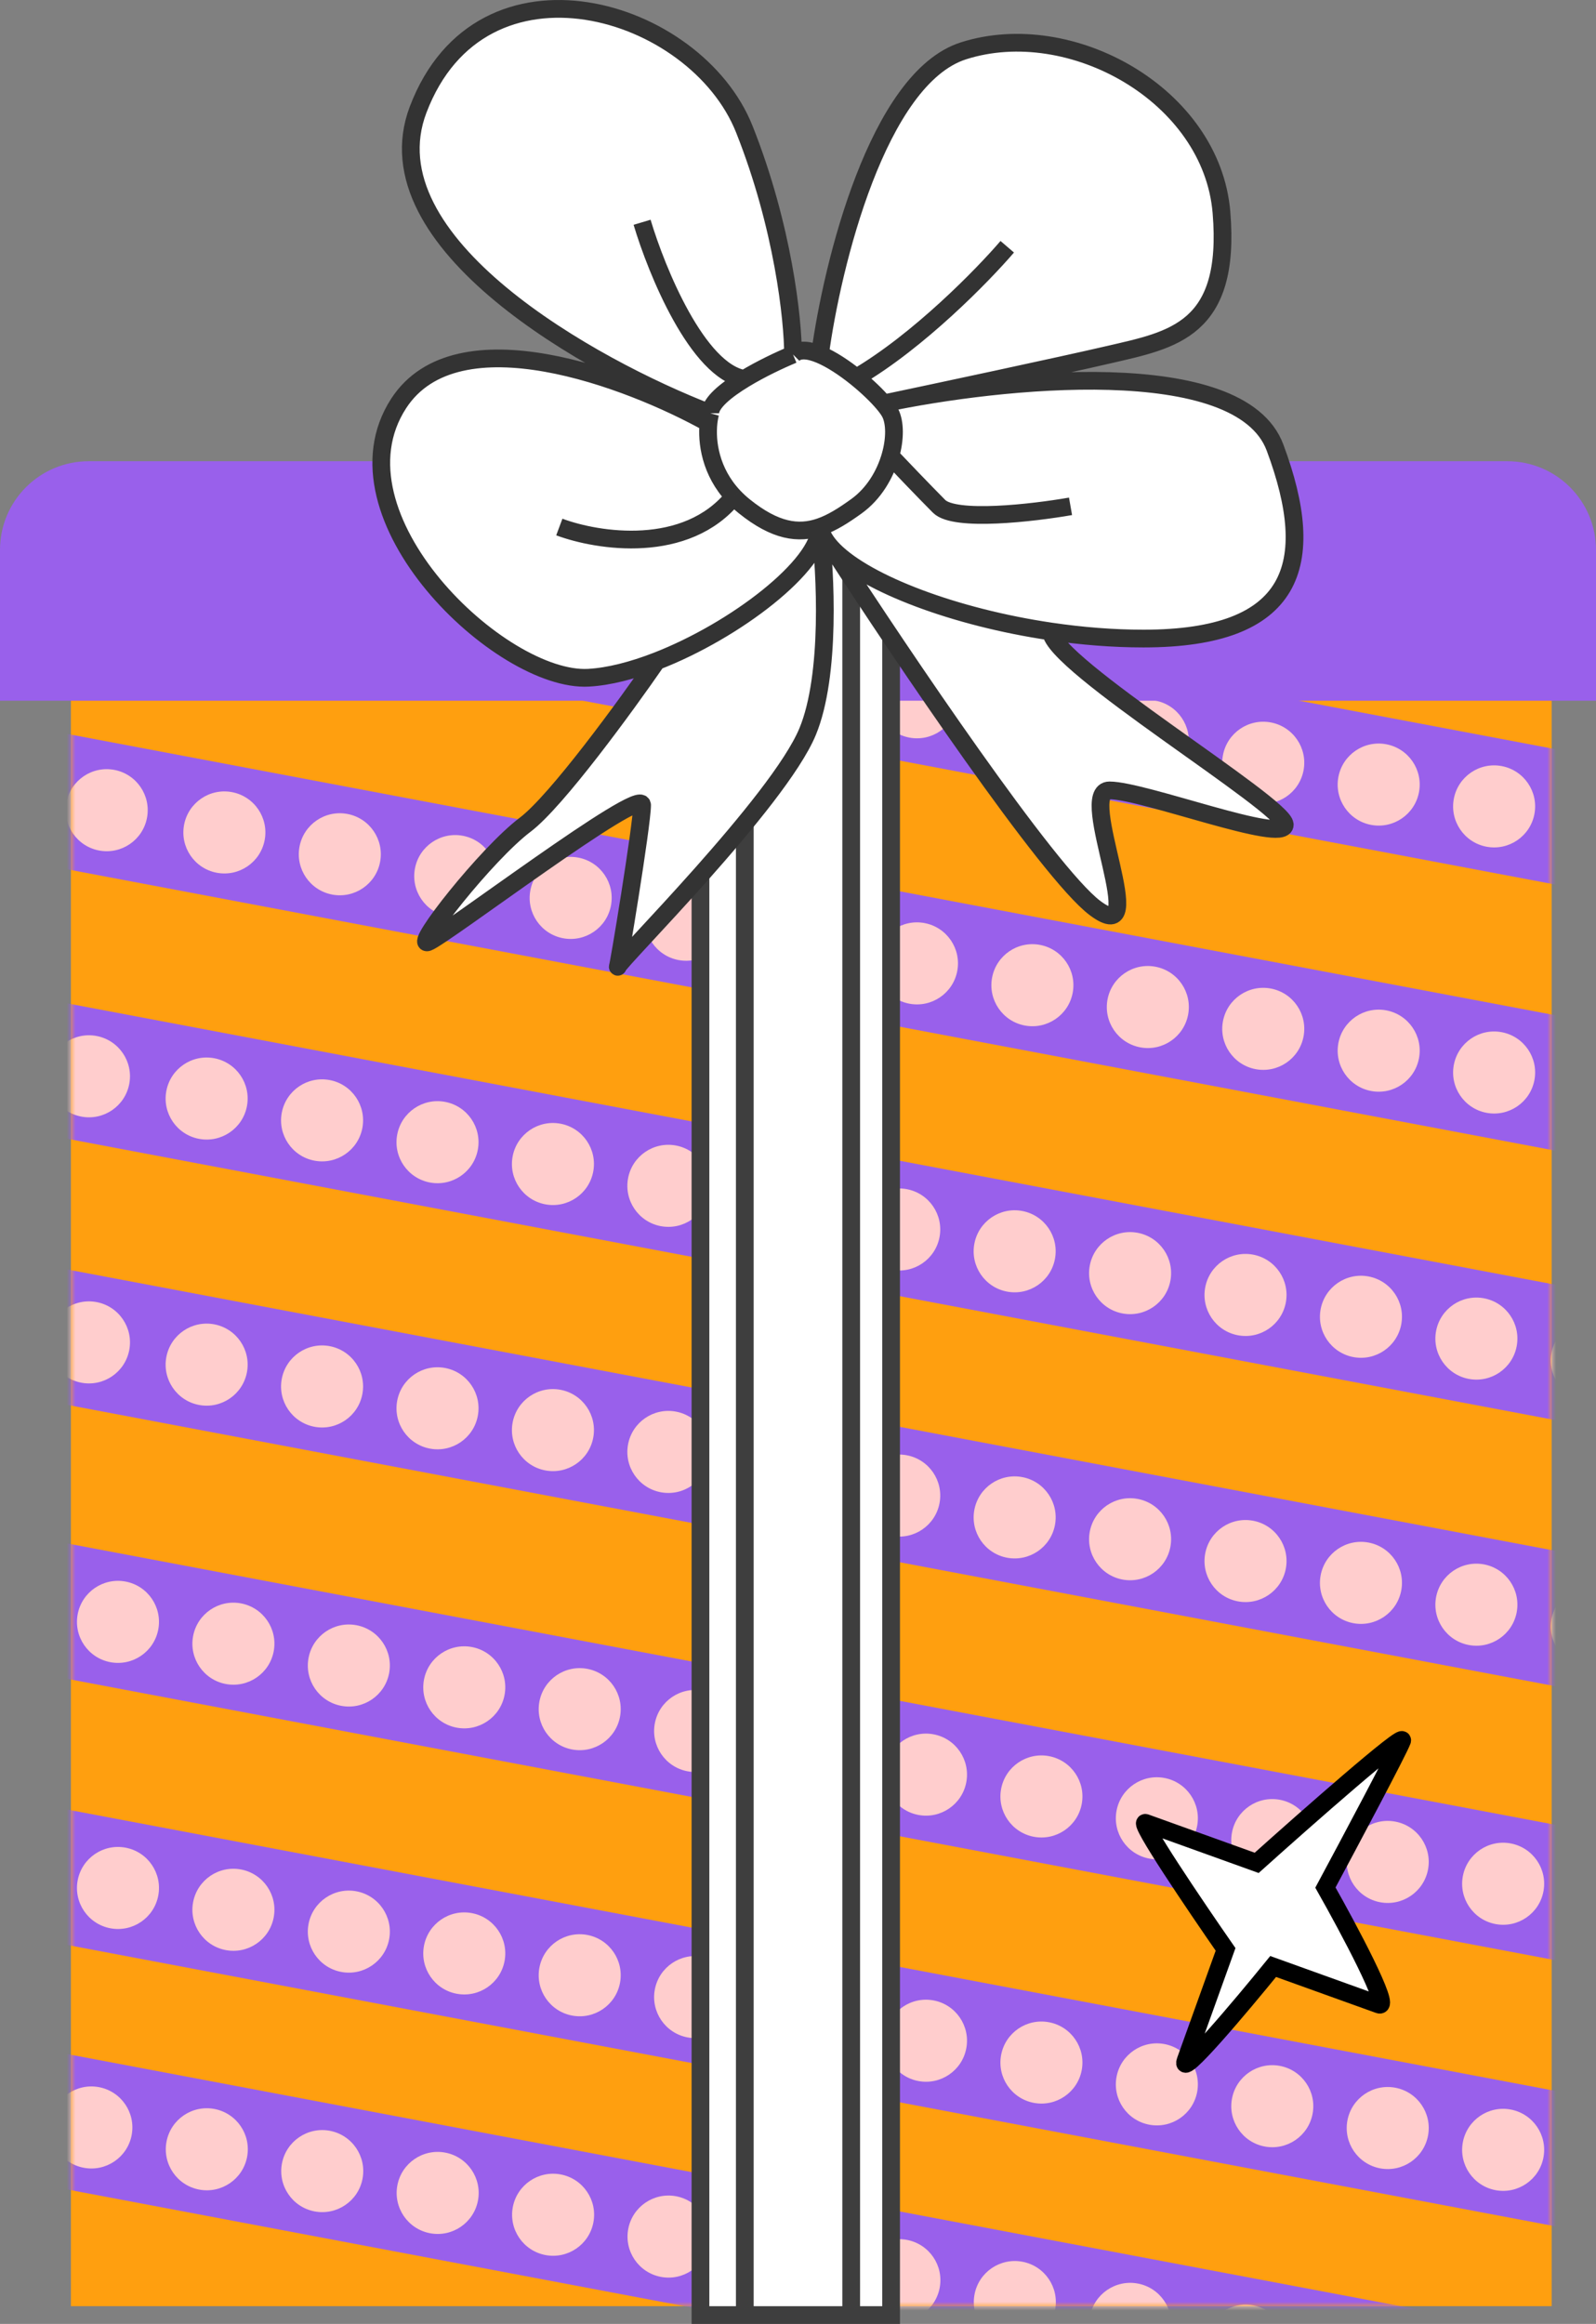 <?xml version="1.0" encoding="UTF-8"?> <svg xmlns="http://www.w3.org/2000/svg" width="180" height="262" viewBox="0 0 180 262" fill="none"><rect x="0" y="0" width="180" height="262" fill="#808080" stroke="none"/><rect x="8" y="58" width="167" height="202" fill="#FF9F0F"></rect><mask id="mask0_1506_836" style="mask-type:alpha" maskUnits="userSpaceOnUse" x="8" y="58" width="167" height="202"><rect x="8" y="58" width="167" height="202" fill="#F29E20"></rect></mask><g mask="url(#mask0_1506_836)"><rect x="-12.215" y="49" width="239" height="15" transform="rotate(10.702 -12.215 49)" fill="#9960EB"></rect><mask id="mask1_1506_836" style="mask-type:alpha" maskUnits="userSpaceOnUse" x="-15" y="49" width="238" height="60"><rect x="-12.215" y="49" width="239" height="15" transform="rotate(10.702 -12.215 49)" fill="white"></rect></mask><g mask="url(#mask1_1506_836)"><circle cx="25.305" cy="63.85" r="4.625" transform="rotate(10.702 25.305 63.85)" fill="#FFCDCD"></circle><circle cx="129.454" cy="83.533" r="4.625" transform="rotate(10.702 129.454 83.533)" fill="#FFCDCD"></circle><circle cx="77.38" cy="73.691" r="4.625" transform="rotate(10.702 77.38 73.691)" fill="#FFCDCD"></circle><circle cx="51.343" cy="68.771" r="4.625" transform="rotate(10.702 51.343 68.771)" fill="#FFCDCD"></circle><circle cx="155.491" cy="88.453" r="4.625" transform="rotate(10.702 155.491 88.453)" fill="#FFCDCD"></circle><circle cx="103.417" cy="78.612" r="4.625" transform="rotate(10.702 103.417 78.612)" fill="#FFCDCD"></circle><circle cx="12.034" cy="61.342" r="4.625" transform="rotate(10.702 12.034 61.342)" fill="#FFCDCD"></circle><circle cx="38.324" cy="66.31" r="4.625" transform="rotate(10.702 38.324 66.31)" fill="#FFCDCD"></circle><circle cx="142.472" cy="85.993" r="4.625" transform="rotate(10.702 142.472 85.993)" fill="#FFCDCD"></circle><circle cx="90.398" cy="76.152" r="4.625" transform="rotate(10.702 90.398 76.152)" fill="#FFCDCD"></circle><circle cx="64.361" cy="71.231" r="4.625" transform="rotate(10.702 64.361 71.231)" fill="#FFCDCD"></circle><circle cx="168.51" cy="90.914" r="4.625" transform="rotate(10.702 168.51 90.914)" fill="#FFCDCD"></circle><circle cx="116.435" cy="81.072" r="4.625" transform="rotate(10.702 116.435 81.072)" fill="#FFCDCD"></circle></g><rect x="1.785" y="22" width="239" height="15" transform="rotate(10.702 1.785 22)" fill="#9960EB"></rect><mask id="mask2_1506_836" style="mask-type:alpha" maskUnits="userSpaceOnUse" x="-1" y="22" width="238" height="60"><rect x="1.785" y="22" width="239" height="15" transform="rotate(10.702 1.785 22)" fill="white"></rect></mask><g mask="url(#mask2_1506_836)"><circle cx="143.454" cy="56.533" r="4.625" transform="rotate(10.702 143.454 56.533)" fill="#FFCDCD"></circle><circle cx="169.491" cy="61.453" r="4.625" transform="rotate(10.702 169.491 61.453)" fill="#FFCDCD"></circle><circle cx="156.472" cy="58.993" r="4.625" transform="rotate(10.702 156.472 58.993)" fill="#FFCDCD"></circle><circle cx="130.435" cy="54.072" r="4.625" transform="rotate(10.702 130.435 54.072)" fill="#FFCDCD"></circle></g><rect x="-14.215" y="109" width="239" height="15" transform="rotate(10.702 -14.215 109)" fill="#9960EB"></rect><mask id="mask3_1506_836" style="mask-type:alpha" maskUnits="userSpaceOnUse" x="-17" y="109" width="238" height="60"><rect x="-14.215" y="109" width="239" height="15" transform="rotate(10.702 -14.215 109)" fill="white"></rect></mask><g mask="url(#mask3_1506_836)"><circle cx="23.305" cy="123.85" r="4.625" transform="rotate(10.702 23.305 123.85)" fill="#FFCDCD"></circle><circle cx="127.454" cy="143.533" r="4.625" transform="rotate(10.702 127.454 143.533)" fill="#FFCDCD"></circle><circle cx="75.38" cy="133.691" r="4.625" transform="rotate(10.702 75.38 133.691)" fill="#FFCDCD"></circle><circle cx="179.528" cy="153.374" r="4.625" transform="rotate(10.702 179.528 153.374)" fill="#FFCDCD"></circle><circle cx="49.343" cy="128.771" r="4.625" transform="rotate(10.702 49.343 128.771)" fill="#FFCDCD"></circle><circle cx="153.491" cy="148.453" r="4.625" transform="rotate(10.702 153.491 148.453)" fill="#FFCDCD"></circle><circle cx="101.417" cy="138.612" r="4.625" transform="rotate(10.702 101.417 138.612)" fill="#FFCDCD"></circle><circle cx="10.034" cy="121.342" r="4.625" transform="rotate(10.702 10.034 121.342)" fill="#FFCDCD"></circle><circle cx="36.324" cy="126.31" r="4.625" transform="rotate(10.702 36.324 126.31)" fill="#FFCDCD"></circle><circle cx="140.472" cy="145.993" r="4.625" transform="rotate(10.702 140.472 145.993)" fill="#FFCDCD"></circle><circle cx="88.398" cy="136.152" r="4.625" transform="rotate(10.702 88.398 136.152)" fill="#FFCDCD"></circle><circle cx="62.361" cy="131.231" r="4.625" transform="rotate(10.702 62.361 131.231)" fill="#FFCDCD"></circle><circle cx="166.51" cy="150.914" r="4.625" transform="rotate(10.702 166.51 150.914)" fill="#FFCDCD"></circle><circle cx="114.435" cy="141.072" r="4.625" transform="rotate(10.702 114.435 141.072)" fill="#FFCDCD"></circle></g><rect x="-24.215" y="168" width="239" height="15" transform="rotate(10.702 -24.215 168)" fill="#9960EB"></rect><mask id="mask4_1506_836" style="mask-type:alpha" maskUnits="userSpaceOnUse" x="-27" y="168" width="238" height="60"><rect x="-24.215" y="168" width="239" height="15" transform="rotate(10.702 -24.215 168)" fill="white"></rect></mask><g mask="url(#mask4_1506_836)"><circle cx="13.305" cy="182.85" r="4.625" transform="rotate(10.702 13.305 182.85)" fill="#FFCDCD"></circle><circle cx="117.454" cy="202.533" r="4.625" transform="rotate(10.702 117.454 202.533)" fill="#FFCDCD"></circle><circle cx="65.38" cy="192.691" r="4.625" transform="rotate(10.702 65.38 192.691)" fill="#FFCDCD"></circle><circle cx="169.528" cy="212.374" r="4.625" transform="rotate(10.702 169.528 212.374)" fill="#FFCDCD"></circle><circle cx="39.343" cy="187.771" r="4.625" transform="rotate(10.702 39.343 187.771)" fill="#FFCDCD"></circle><circle cx="143.491" cy="207.453" r="4.625" transform="rotate(10.702 143.491 207.453)" fill="#FFCDCD"></circle><circle cx="91.417" cy="197.612" r="4.625" transform="rotate(10.702 91.417 197.612)" fill="#FFCDCD"></circle><circle cx="26.324" cy="185.31" r="4.625" transform="rotate(10.702 26.324 185.31)" fill="#FFCDCD"></circle><circle cx="130.472" cy="204.993" r="4.625" transform="rotate(10.702 130.472 204.993)" fill="#FFCDCD"></circle><circle cx="78.398" cy="195.152" r="4.625" transform="rotate(10.702 78.398 195.152)" fill="#FFCDCD"></circle><circle cx="52.361" cy="190.231" r="4.625" transform="rotate(10.702 52.361 190.231)" fill="#FFCDCD"></circle><circle cx="156.51" cy="209.914" r="4.625" transform="rotate(10.702 156.51 209.914)" fill="#FFCDCD"></circle><circle cx="104.435" cy="200.072" r="4.625" transform="rotate(10.702 104.435 200.072)" fill="#FFCDCD"></circle></g><rect x="-12.215" y="79" width="239" height="15" transform="rotate(10.702 -12.215 79)" fill="#9960EB"></rect><mask id="mask5_1506_836" style="mask-type:alpha" maskUnits="userSpaceOnUse" x="-15" y="79" width="238" height="60"><rect x="-12.215" y="79" width="239" height="15" transform="rotate(10.702 -12.215 79)" fill="white"></rect></mask><g mask="url(#mask5_1506_836)"><circle cx="25.305" cy="93.85" r="4.625" transform="rotate(10.702 25.305 93.85)" fill="#FFCDCD"></circle><circle cx="129.454" cy="113.533" r="4.625" transform="rotate(10.702 129.454 113.533)" fill="#FFCDCD"></circle><circle cx="77.38" cy="103.691" r="4.625" transform="rotate(10.702 77.38 103.691)" fill="#FFCDCD"></circle><circle cx="51.343" cy="98.771" r="4.625" transform="rotate(10.702 51.343 98.771)" fill="#FFCDCD"></circle><circle cx="155.491" cy="118.453" r="4.625" transform="rotate(10.702 155.491 118.453)" fill="#FFCDCD"></circle><circle cx="103.417" cy="108.612" r="4.625" transform="rotate(10.702 103.417 108.612)" fill="#FFCDCD"></circle><circle cx="12.034" cy="91.342" r="4.625" transform="rotate(10.702 12.034 91.342)" fill="#FFCDCD"></circle><circle cx="38.324" cy="96.31" r="4.625" transform="rotate(10.702 38.324 96.31)" fill="#FFCDCD"></circle><circle cx="142.472" cy="115.993" r="4.625" transform="rotate(10.702 142.472 115.993)" fill="#FFCDCD"></circle><circle cx="90.398" cy="106.152" r="4.625" transform="rotate(10.702 90.398 106.152)" fill="#FFCDCD"></circle><circle cx="64.361" cy="101.231" r="4.625" transform="rotate(10.702 64.361 101.231)" fill="#FFCDCD"></circle><circle cx="168.51" cy="120.914" r="4.625" transform="rotate(10.702 168.51 120.914)" fill="#FFCDCD"></circle><circle cx="116.435" cy="111.072" r="4.625" transform="rotate(10.702 116.435 111.072)" fill="#FFCDCD"></circle></g><rect x="-14.215" y="139" width="239" height="15" transform="rotate(10.702 -14.215 139)" fill="#9960EB"></rect><mask id="mask6_1506_836" style="mask-type:alpha" maskUnits="userSpaceOnUse" x="-17" y="139" width="238" height="60"><rect x="-14.215" y="139" width="239" height="15" transform="rotate(10.702 -14.215 139)" fill="white"></rect></mask><g mask="url(#mask6_1506_836)"><circle cx="23.305" cy="153.85" r="4.625" transform="rotate(10.702 23.305 153.85)" fill="#FFCDCD"></circle><circle cx="127.454" cy="173.533" r="4.625" transform="rotate(10.702 127.454 173.533)" fill="#FFCDCD"></circle><circle cx="75.38" cy="163.691" r="4.625" transform="rotate(10.702 75.38 163.691)" fill="#FFCDCD"></circle><circle cx="179.528" cy="183.374" r="4.625" transform="rotate(10.702 179.528 183.374)" fill="#FFCDCD"></circle><circle cx="49.343" cy="158.771" r="4.625" transform="rotate(10.702 49.343 158.771)" fill="#FFCDCD"></circle><circle cx="153.491" cy="178.453" r="4.625" transform="rotate(10.702 153.491 178.453)" fill="#FFCDCD"></circle><circle cx="101.417" cy="168.612" r="4.625" transform="rotate(10.702 101.417 168.612)" fill="#FFCDCD"></circle><circle cx="10.034" cy="151.342" r="4.625" transform="rotate(10.702 10.034 151.342)" fill="#FFCDCD"></circle><circle cx="36.324" cy="156.31" r="4.625" transform="rotate(10.702 36.324 156.31)" fill="#FFCDCD"></circle><circle cx="140.472" cy="175.993" r="4.625" transform="rotate(10.702 140.472 175.993)" fill="#FFCDCD"></circle><circle cx="88.398" cy="166.152" r="4.625" transform="rotate(10.702 88.398 166.152)" fill="#FFCDCD"></circle><circle cx="62.361" cy="161.231" r="4.625" transform="rotate(10.702 62.361 161.231)" fill="#FFCDCD"></circle><circle cx="166.51" cy="180.914" r="4.625" transform="rotate(10.702 166.51 180.914)" fill="#FFCDCD"></circle><circle cx="114.435" cy="171.072" r="4.625" transform="rotate(10.702 114.435 171.072)" fill="#FFCDCD"></circle></g><rect x="-24.215" y="198" width="239" height="15" transform="rotate(10.702 -24.215 198)" fill="#9960EB"></rect><mask id="mask7_1506_836" style="mask-type:alpha" maskUnits="userSpaceOnUse" x="-27" y="198" width="238" height="60"><rect x="-24.215" y="198" width="239" height="15" transform="rotate(10.702 -24.215 198)" fill="white"></rect></mask><g mask="url(#mask7_1506_836)"><circle cx="13.305" cy="212.85" r="4.625" transform="rotate(10.702 13.305 212.85)" fill="#FFCDCD"></circle><circle cx="117.454" cy="232.533" r="4.625" transform="rotate(10.702 117.454 232.533)" fill="#FFCDCD"></circle><circle cx="65.38" cy="222.691" r="4.625" transform="rotate(10.702 65.38 222.691)" fill="#FFCDCD"></circle><circle cx="169.528" cy="242.374" r="4.625" transform="rotate(10.702 169.528 242.374)" fill="#FFCDCD"></circle><circle cx="39.343" cy="217.771" r="4.625" transform="rotate(10.702 39.343 217.771)" fill="#FFCDCD"></circle><circle cx="143.491" cy="237.453" r="4.625" transform="rotate(10.702 143.491 237.453)" fill="#FFCDCD"></circle><circle cx="91.417" cy="227.612" r="4.625" transform="rotate(10.702 91.417 227.612)" fill="#FFCDCD"></circle><circle cx="26.324" cy="215.31" r="4.625" transform="rotate(10.702 26.324 215.31)" fill="#FFCDCD"></circle><circle cx="130.472" cy="234.993" r="4.625" transform="rotate(10.702 130.472 234.993)" fill="#FFCDCD"></circle><circle cx="78.398" cy="225.152" r="4.625" transform="rotate(10.702 78.398 225.152)" fill="#FFCDCD"></circle><circle cx="52.361" cy="220.231" r="4.625" transform="rotate(10.702 52.361 220.231)" fill="#FFCDCD"></circle><circle cx="156.51" cy="239.914" r="4.625" transform="rotate(10.702 156.51 239.914)" fill="#FFCDCD"></circle><circle cx="104.435" cy="230.072" r="4.625" transform="rotate(10.702 104.435 230.072)" fill="#FFCDCD"></circle></g><rect x="-27.215" y="225" width="239" height="15" transform="rotate(10.702 -27.215 225)" fill="#9960EB"></rect><mask id="mask8_1506_836" style="mask-type:alpha" maskUnits="userSpaceOnUse" x="-30" y="225" width="238" height="60"><rect x="-27.215" y="225" width="239" height="15" transform="rotate(10.702 -27.215 225)" fill="white"></rect></mask><g mask="url(#mask8_1506_836)"><circle cx="10.305" cy="239.85" r="4.625" transform="rotate(10.702 10.305 239.85)" fill="#FFCDCD"></circle><circle cx="114.454" cy="259.533" r="4.625" transform="rotate(10.702 114.454 259.533)" fill="#FFCDCD"></circle><circle cx="62.38" cy="249.691" r="4.625" transform="rotate(10.702 62.38 249.691)" fill="#FFCDCD"></circle><circle cx="36.343" cy="244.771" r="4.625" transform="rotate(10.702 36.343 244.771)" fill="#FFCDCD"></circle><circle cx="140.491" cy="264.453" r="4.625" transform="rotate(10.702 140.491 264.453)" fill="#FFCDCD"></circle><circle cx="88.417" cy="254.612" r="4.625" transform="rotate(10.702 88.417 254.612)" fill="#FFCDCD"></circle><circle cx="23.324" cy="242.31" r="4.625" transform="rotate(10.702 23.324 242.31)" fill="#FFCDCD"></circle><circle cx="127.472" cy="261.993" r="4.625" transform="rotate(10.702 127.472 261.993)" fill="#FFCDCD"></circle><circle cx="75.398" cy="252.152" r="4.625" transform="rotate(10.702 75.398 252.152)" fill="#FFCDCD"></circle><circle cx="49.361" cy="247.231" r="4.625" transform="rotate(10.702 49.361 247.231)" fill="#FFCDCD"></circle><circle cx="101.435" cy="257.072" r="4.625" transform="rotate(10.702 101.435 257.072)" fill="#FFCDCD"></circle></g></g><path d="M180 79H0V62C0 56.477 4.477 52 10 52H170C175.523 52 180 56.477 180 62V79Z" fill="#9960EB"></path><path d="M79 261V57H84H96H100.5V261H96H84H79Z" fill="white"></path><path d="M84 57H79V261H84M84 57V261M84 57H96M84 261H96M96 57H100.5V261H96M96 57V261" stroke="#3E3E3E" stroke-width="2" stroke-linecap="round"></path><path d="M80.104 46.593C66.742 41.439 41.446 27.378 47.157 12.359C54.295 -6.414 78.456 0.764 83.947 14.568C88.34 25.611 89.438 36.102 89.438 39.967C90.082 39.32 91.196 39.431 92.478 39.967C93.844 29.844 98.993 8.825 108.657 5.733C120.738 1.868 136.662 10.703 137.76 23.954C138.858 37.206 132.269 38.31 125.131 39.967C119.449 41.285 105.9 44.17 99.739 45.468C112.846 42.714 139.856 39.882 143.8 50.458C148.742 63.71 145.997 71.992 128.974 71.992C125.509 71.992 121.976 71.705 118.541 71.199C118.541 74.824 144.898 90.765 144.898 92.974C144.898 95.183 128.974 89.109 125.131 89.109C121.287 89.109 130.072 107.33 123.483 102.361C118.212 98.385 101.651 73.832 94.03 62.053C93.147 61.163 92.606 60.275 92.478 59.416C93.112 64.456 93.721 76.126 91.085 82.483C87.86 90.262 70.425 107.682 69.694 108.929C69.678 108.996 69.67 109.017 69.67 108.987C69.67 108.975 69.678 108.956 69.694 108.929C69.962 107.771 72.416 92.853 72.416 90.765C72.416 88.557 49.902 105.674 48.255 106.226C46.607 106.778 54.844 96.287 59.237 92.974C62.751 90.324 70.585 79.578 74.063 74.537C71.346 75.59 68.688 76.28 66.376 76.409C56.492 76.961 36.723 58.188 44.96 45.488C51.549 35.329 71.002 42.728 79.905 47.697C79.95 47.272 80.02 46.899 80.104 46.593Z" fill="white"></path><path d="M80.104 46.593C66.742 41.439 41.446 27.378 47.157 12.359C54.295 -6.414 78.456 0.764 83.947 14.568C88.34 25.611 89.438 36.102 89.438 39.967M80.104 46.593C80.02 46.899 79.95 47.272 79.905 47.697M80.104 46.593C80.104 45.424 81.846 43.998 83.947 42.723M89.438 39.967C90.082 39.32 91.196 39.431 92.478 39.967M89.438 39.967C87.973 40.574 85.818 41.588 83.947 42.723M92.478 39.967C93.844 29.844 98.993 8.825 108.657 5.733C120.738 1.868 136.662 10.703 137.76 23.954C138.858 37.206 132.269 38.31 125.131 39.967C119.42 41.292 105.76 44.2 99.644 45.488M92.478 39.967C93.777 40.51 95.249 41.49 96.577 42.56M99.644 45.488C100.003 45.915 100.272 46.294 100.42 46.593C100.948 47.654 100.969 49.482 100.42 51.4M99.644 45.488C112.716 42.728 139.847 39.856 143.8 50.458C148.742 63.71 145.997 71.992 128.974 71.992C125.509 71.992 121.976 71.705 118.541 71.199M99.644 45.488C98.913 44.619 97.807 43.551 96.577 42.56M92.478 59.416C90.052 60.247 87.446 59.898 83.947 57.084C83.505 56.728 83.108 56.359 82.751 55.979M92.478 59.416C93.859 58.942 95.182 58.086 96.577 57.084C98.573 55.65 99.828 53.472 100.42 51.4M92.478 59.416C92.478 63.74 82.96 71.088 74.063 74.537M92.478 59.416C93.112 64.456 93.721 76.126 91.085 82.483C87.791 90.429 69.67 108.434 69.67 108.987C69.67 109.539 72.416 92.974 72.416 90.765C72.416 88.557 49.902 105.674 48.255 106.226C46.607 106.778 54.844 96.287 59.237 92.974C62.751 90.324 70.585 79.578 74.063 74.537M92.478 59.416C92.606 60.275 93.147 61.163 94.03 62.053M79.905 47.697C71.002 42.728 51.549 35.329 44.96 45.488C36.723 58.188 56.492 76.961 66.376 76.409C68.688 76.28 71.346 75.59 74.063 74.537M79.905 47.697C79.685 49.796 80.097 53.158 82.751 55.979M63.081 59.416C67.408 61.031 77.401 62.605 82.751 55.979M72.416 25.059C74.063 30.577 78.676 41.836 83.947 42.723M113.599 27.819C110.854 31.02 103.605 38.45 96.577 42.56M120.737 57.084C116.528 57.82 107.669 58.851 105.911 57.084C104.154 55.317 101.519 52.559 100.42 51.4M94.03 62.053C101.651 73.832 118.212 98.385 123.483 102.361C130.072 107.33 121.287 89.109 125.131 89.109C128.974 89.109 144.898 95.183 144.898 92.974C144.898 90.765 118.541 74.824 118.541 71.199M94.03 62.053C97.772 65.819 107.671 69.6 118.541 71.199" stroke="#333333" stroke-width="2"></path><path d="M155.516 225.992C156.947 226.507 152.09 217.416 149.483 212.806C152.199 207.751 157.731 197.36 158.132 196.246C158.533 195.131 147.364 204.963 141.73 210.019L129.207 205.515C128.253 205.172 134.82 214.878 138.222 219.773L133.712 232.314C132.911 234.544 139.963 226.169 143.589 221.703L155.516 225.992Z" fill="white" stroke="black" stroke-width="2"></path></svg> 
